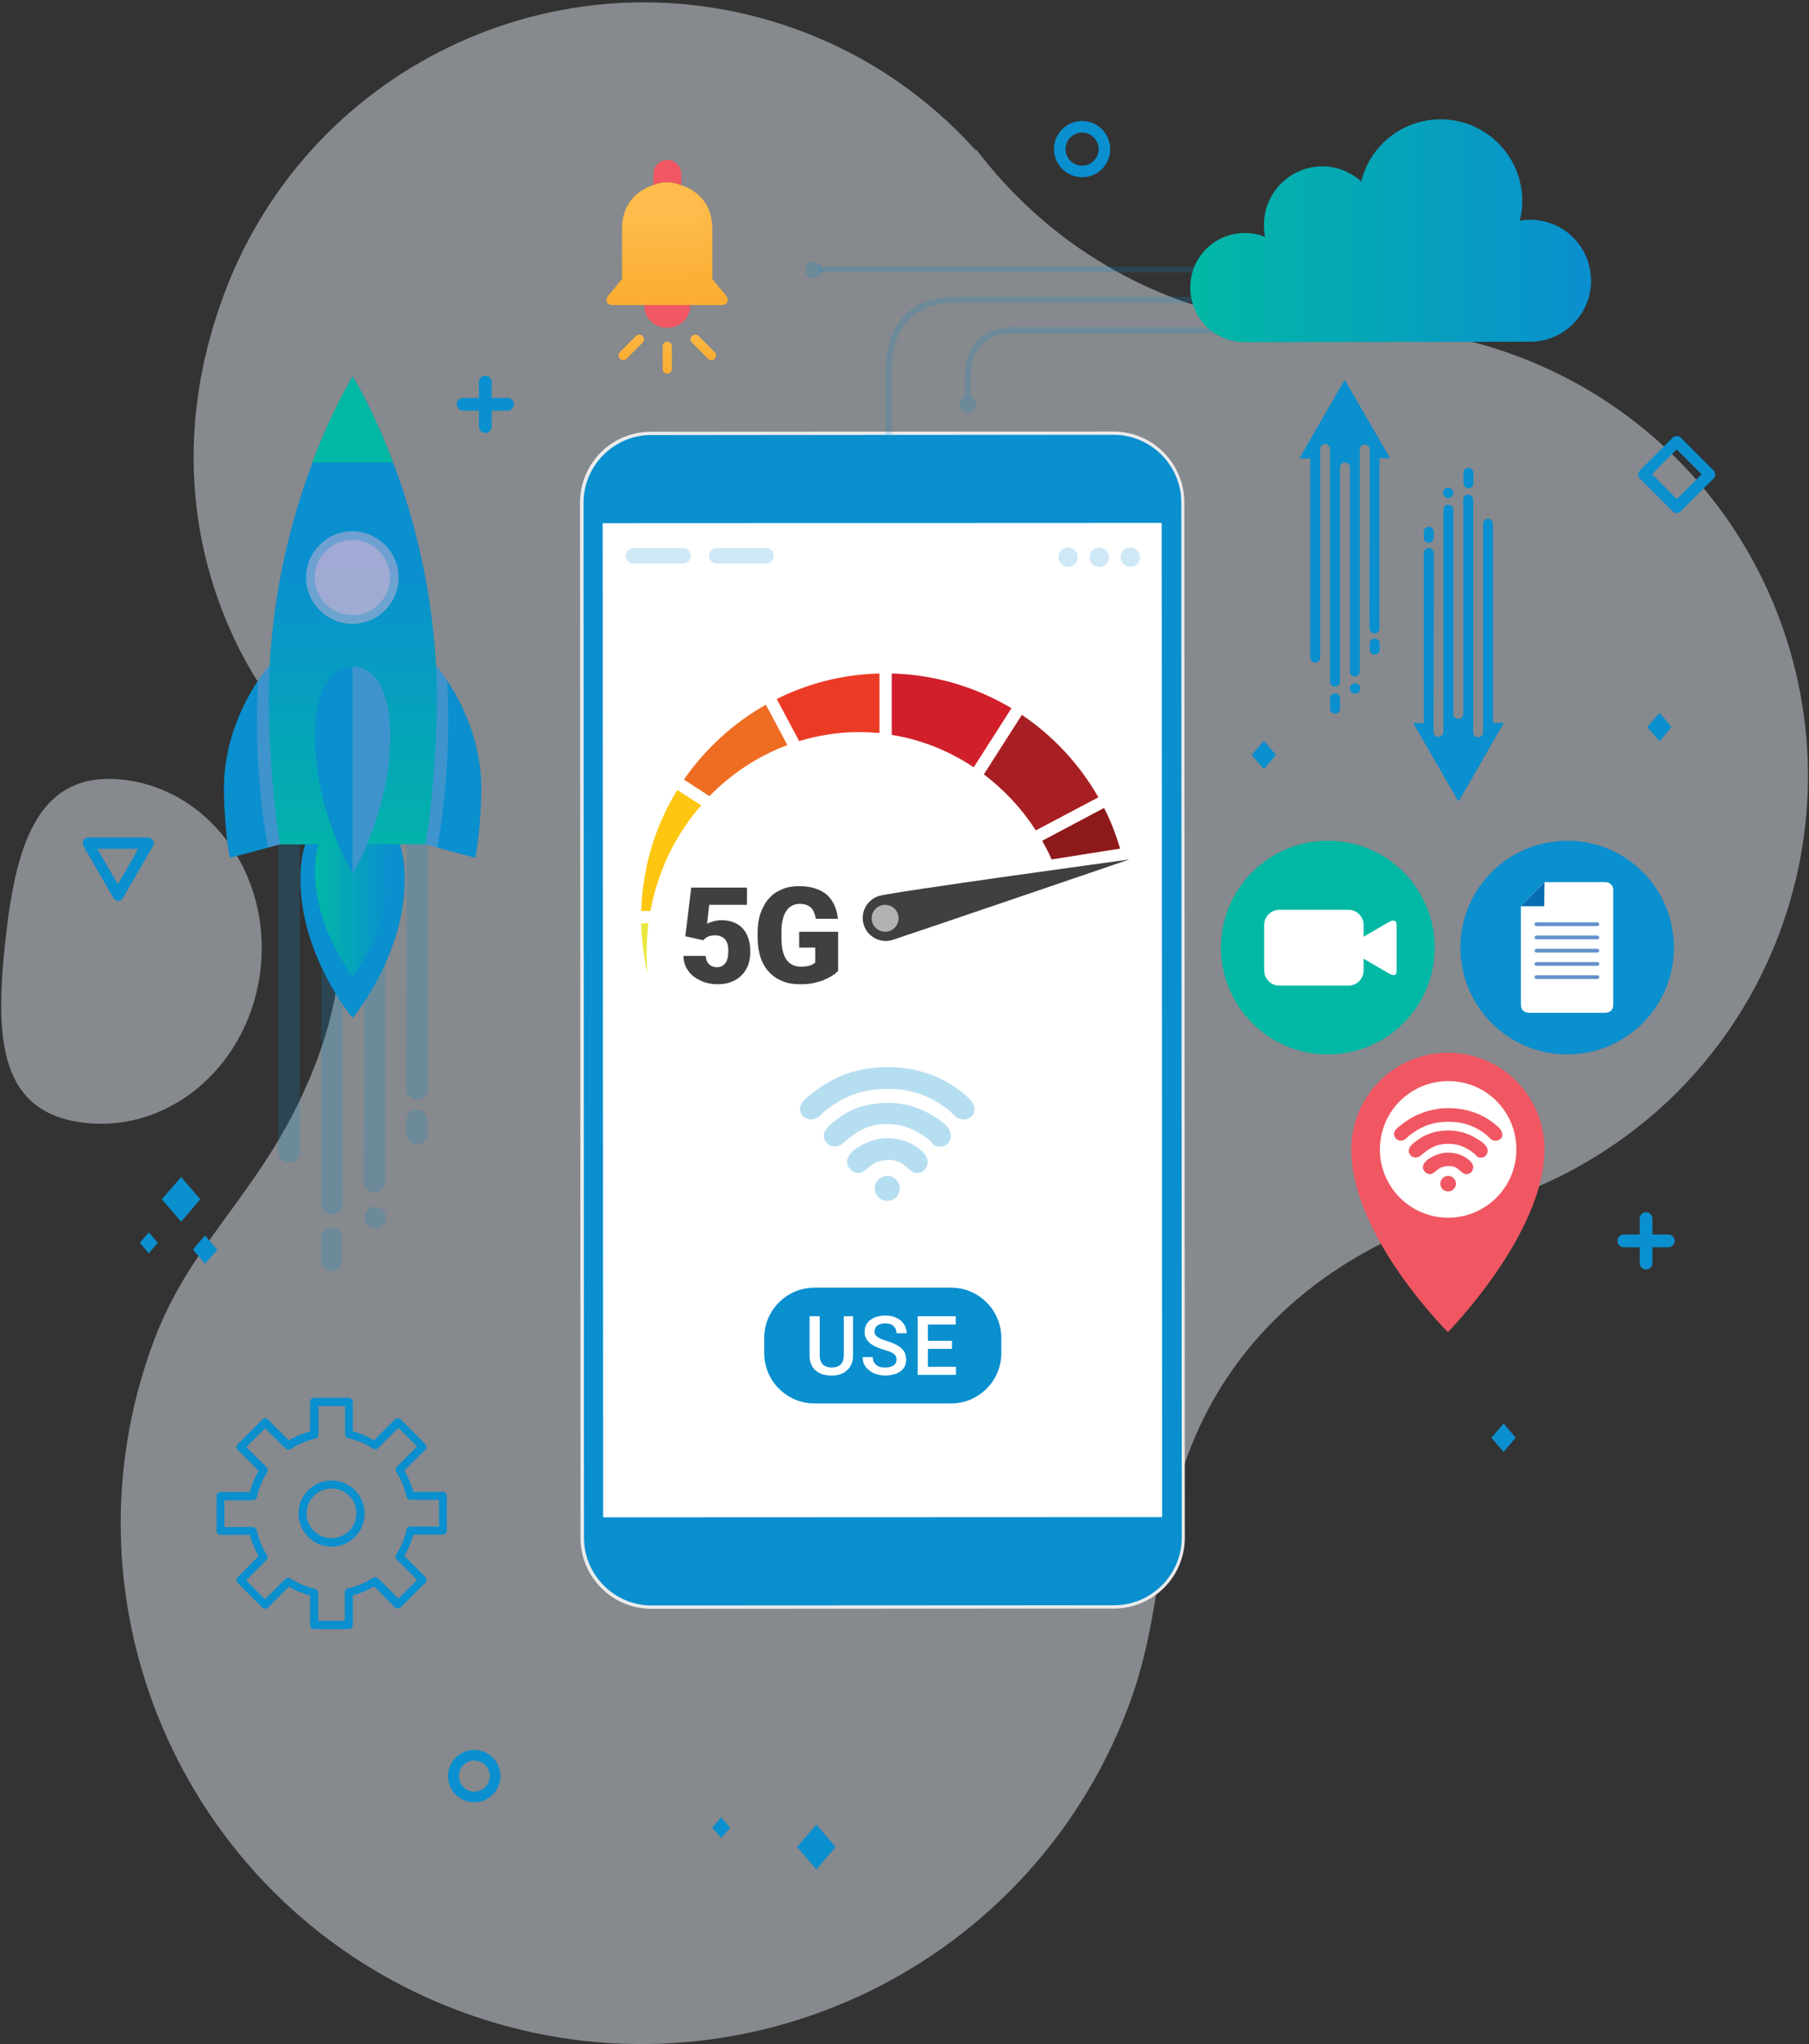 <svg width="766" height="865" viewBox="0 0 766 865" fill="none" xmlns="http://www.w3.org/2000/svg">
<rect x="0" y="0" width="766" height="865" fill="#333333" stroke="none"/>
<g opacity="0.45">
<path d="M413.6 63.5C434.5 91 463 113.3 497.8 126.4C546.2 144.6 585 129.1 642.7 150.8C740.7 187.7 790.2 297 753.4 395.1C731 454.6 681.9 496 624.9 511.3C624.9 511.7 535.7 528.6 503.2 615.1C489 652.9 492.1 684.2 477.8 722.2C434.9 836.1 307.9 893.7 194 850.8C80 807.9 22.4 680.9 65.3 567C82.1 522.4 113.9 502.6 134.3 448.4C154.4 395.1 144.7 337.9 113.6 294.9C113.8 294.7 57.1 224.9 95.1 123.9C132 25.9 241.3 -23.7 339.4 13.2C368.7 24.2 393.5 41.8 413.1 63.5C413.3 63.5 413.5 63.5 413.6 63.5Z" fill="#ECF2FA"/>
<path d="M110.4 409.5C114.6 369.4 88.3 333.7 51.6 329.9C14.9 326.1 6.3 359.6 2.1 399.7C-2.1 439.8 -0.3 471.4 36.4 475.2C73.1 479.1 106.2 449.6 110.4 409.5Z" fill="#ECF2FA"/>
</g>
<path d="M471.5 182.6C488 182.6 501.5 196.1 501.5 212.6L501.7 650.7C501.7 667.2 488.3 680.7 471.7 680.7L275.8 680.8C259.3 680.8 245.8 667.4 245.8 650.8L245.6 212.7C245.6 196.1 259 182.7 275.6 182.7L471.5 182.6Z" fill="#EBEBEB"/>
<path d="M247.3 650.8C247.3 666.5 260.2 679.4 275.9 679.4L471.8 679.3C487.5 679.3 500.4 666.4 500.4 650.7L500.2 212.6C500.2 196.9 487.3 184 471.6 184L275.7 184.1C260 184.1 247.1 197 247.1 212.7L247.3 650.8Z" fill="#0A8FCF"/>
<path d="M255.4 642.1L492.1 642L491.9 221.3L255.2 221.4L255.4 642.1Z" fill="white"/>
<path d="M279 77.6C280.2 77.3 280.8 77.2 282.4 77.2H282.5H282.6C284.2 77.2 284.8 77.2 286 77.6C286.9 77.8 287.6 78.1 288.4 78.4C288.4 78.2 288.5 78 288.5 77.8V73.6C288.5 70.3 285.8 67.7 282.6 67.7C279.3 67.7 276.7 70.4 276.7 73.6V77.8C276.7 78 276.7 78.2 276.8 78.4C277.4 78.1 278.1 77.8 279 77.6Z" fill="#F05762"/>
<path d="M282.6 129C282.5 129 282.4 129 282.4 129H272.9V129.7C272.9 134.7 277.2 138.7 282.5 138.7C287.8 138.7 292.2 134.7 292.2 129.7V129H282.6Z" fill="#F05762"/>
<path d="M307 124.5C305.2 122.5 301.6 118 301.6 118C301.6 118 301.6 101.5 301.6 96.8C301.6 88.7 297.8 80.6 286 77.6C284.8 77.3 284.2 77.2 282.6 77.2H282.5H282.4C280.8 77.2 280.2 77.2 279 77.6C267.2 80.6 263.4 88.7 263.4 96.8C263.4 101.5 263.4 118 263.4 118C263.4 118 259.9 122.5 258 124.5C256.2 126.5 256.3 129.1 259.5 129.1H282.3C282.3 129.1 282.4 129.1 282.5 129.1H305.3C308.7 129 308.8 126.4 307 124.5Z" fill="url(#paint0_linear_2419_1414)"/>
<path opacity="0.3" d="M301.6 118C301.6 118 301.6 101.5 301.6 96.8C301.6 89.7 298.7 82.6 290 78.9C291.8 80.6 298 86.8 298 94.3V110C298 113.5 295.4 119 285.9 119C285 119 285.1 119.8 285.9 119.8H303.2C302.3 118.8 301.6 118 301.6 118Z" fill="url(#paint1_linear_2419_1414)"/>
<path d="M284.5 156.1C284.5 157.2 283.6 158.1 282.5 158.1C281.4 158.1 280.6 157.2 280.6 156.1V146.5C280.6 145.4 281.5 144.6 282.5 144.6C283.6 144.6 284.5 145.5 284.5 146.5V156.1Z" fill="url(#paint2_linear_2419_1414)"/>
<path d="M302.6 149C303.4 149.8 303.4 151 302.6 151.8C301.8 152.6 300.6 152.6 299.8 151.8L293 145C292.2 144.2 292.2 143 293 142.2C293.8 141.4 295 141.4 295.8 142.2L302.6 149Z" fill="url(#paint3_linear_2419_1414)"/>
<path d="M262.5 149C261.7 149.8 261.7 151 262.5 151.8C263.3 152.6 264.5 152.6 265.3 151.8L272.1 145C272.9 144.2 272.9 143 272.1 142.2C271.3 141.4 270.1 141.4 269.3 142.2L262.5 149Z" fill="url(#paint4_linear_2419_1414)"/>
<path d="M189.7 751.6C189.7 757.7 194.7 762.7 200.8 762.7C206.9 762.7 211.9 757.7 211.9 751.6C211.9 745.5 206.9 740.5 200.8 740.5C194.7 740.5 189.7 745.5 189.7 751.6ZM194.3 751.6C194.3 748 197.2 745 200.8 745C204.4 745 207.4 747.9 207.4 751.6C207.4 755.2 204.5 758.2 200.8 758.2C197.2 758.2 194.3 755.2 194.3 751.6Z" fill="#0A8FCF"/>
<path d="M446.3 63.1C446.3 69.7 451.7 75 458.2 75C464.8 75 470.1 69.7 470.1 63.1C470.1 56.5 464.7 51.2 458.2 51.2C451.7 51.2 446.3 56.5 446.3 63.1ZM451.2 63.1C451.2 59.2 454.4 56.1 458.2 56.1C462.1 56.1 465.2 59.3 465.2 63.1C465.2 67 462 70.1 458.2 70.1C454.3 70.1 451.2 67 451.2 63.1Z" fill="#0A8FCF"/>
<path d="M214.9 168.4H208.2V161.7C208.2 160.2 207 159 205.5 159C204 159 202.8 160.2 202.8 161.7V168.4H196.1C194.6 168.4 193.4 169.6 193.4 171.1C193.4 172.6 194.6 173.8 196.1 173.8H202.8V180.5C202.8 182 204 183.2 205.5 183.2C207 183.2 208.2 182 208.2 180.5V173.8H214.9C216.4 173.8 217.6 172.6 217.6 171.1C217.6 169.6 216.4 168.4 214.9 168.4Z" fill="#0A8FCF"/>
<path d="M706.4 522.4H699.7V515.7C699.7 514.2 698.5 513 697 513C695.5 513 694.3 514.2 694.3 515.7V522.4H687.6C686.1 522.4 684.9 523.6 684.9 525.1C684.9 526.6 686.1 527.8 687.6 527.8H694.3V534.5C694.3 536 695.5 537.2 697 537.2C698.5 537.2 699.7 536 699.7 534.5V527.8H706.4C707.9 527.8 709.1 526.6 709.1 525.1C709.1 523.6 707.9 522.4 706.4 522.4Z" fill="#0A8FCF"/>
<path d="M52 380.1L64.8 358C65.2 357.3 65.2 356.4 64.8 355.6C64.4 354.9 63.6 354.4 62.8 354.4H37.3C36.5 354.4 35.7 354.8 35.3 355.6C34.9 356.3 34.9 357.2 35.3 358L48.1 380.1C48.5 380.8 49.3 381.3 50.2 381.3C50.8 381.3 51.6 380.8 52 380.1ZM49.9 374.2C47.6 370.2 43.6 363.2 41.2 359.2C45.9 359.2 53.9 359.2 58.5 359.2C56.3 363.2 52.3 370.1 49.9 374.2Z" fill="#0A8FCF"/>
<path d="M694.4 199.1C693.5 200 693.5 201.5 694.4 202.5L708.3 216.4C709.2 217.3 710.7 217.3 711.7 216.4L725.6 202.5C726.5 201.6 726.5 200.1 725.6 199.1L711.7 185.2C710.8 184.3 709.3 184.3 708.3 185.2L694.4 199.1ZM710 190.2C712.2 192.4 718.3 198.5 720.5 200.7C718.3 202.9 712.2 209 710 211.2C707.8 209 701.7 202.9 699.5 200.7C701.6 198.5 707.7 192.4 710 190.2Z" fill="#0A8FCF"/>
<path opacity="0.2" d="M456.257 236.806C456.823 234.613 455.505 232.377 453.312 231.811C451.12 231.244 448.884 232.563 448.317 234.755C447.751 236.947 449.069 239.184 451.262 239.75C453.454 240.316 455.69 238.998 456.257 236.806Z" fill="#0A8FCF"/>
<path opacity="0.2" d="M469.23 237.379C470.096 235.287 469.103 232.889 467.011 232.022C464.919 231.156 462.52 232.149 461.654 234.241C460.787 236.333 461.781 238.732 463.873 239.598C465.965 240.465 468.363 239.471 469.23 237.379Z" fill="#0A8FCF"/>
<path opacity="0.2" d="M481.703 238.457C483.186 236.745 483 234.156 481.289 232.674C479.577 231.191 476.988 231.377 475.505 233.089C474.023 234.8 474.208 237.39 475.92 238.872C477.632 240.354 480.221 240.169 481.703 238.457Z" fill="#0A8FCF"/>
<path opacity="0.2" d="M265 235.2C265 237 266.5 238.5 268.3 238.5H289.2C291 238.5 292.5 237 292.5 235.2C292.5 233.4 291 231.9 289.2 231.9H268.3C266.5 231.9 265 233.4 265 235.2Z" fill="#0A8FCF"/>
<path opacity="0.2" d="M300.2 235.2C300.2 237 301.7 238.5 303.5 238.5H324.4C326.2 238.5 327.7 237 327.7 235.2C327.7 233.4 326.2 231.9 324.4 231.9H303.5C301.7 231.9 300.2 233.4 300.2 235.2Z" fill="#0A8FCF"/>
<path opacity="0.3" fill-rule="evenodd" clip-rule="evenodd" d="M370.5 451.8C386.1 450.4 398.9 455.2 407.8 462.6C410.3 464.7 413.5 467.2 412.4 470.9C411.9 472.7 410 473.5 408.7 473.7C404.8 474.1 403.5 471 401.3 469.4C394.8 464.6 387.5 460.8 375.8 460.8C364.2 460.8 356.9 464.5 350.2 469.4C348.1 470.9 346.5 473.9 343.1 473.7C340.9 473.6 339 472.2 338.8 469.7C338.5 466.5 341.6 464.5 344 462.6C351 457 359.9 452.7 370.5 451.8Z" fill="#0A8FCF"/>
<path opacity="0.3" fill-rule="evenodd" clip-rule="evenodd" d="M371.8 466.9C379.9 466 387.5 467.9 393.4 471.2C397.6 473.6 403 476.7 402.6 481.1C402.4 483.2 400.9 484.8 399.2 485.1C395.4 485.8 395.3 484 393.7 482.6C390 479.6 384.8 476.4 378.3 475.8C368.4 474.9 363.1 478.7 358.3 482.6C356.7 483.9 355.7 485.4 352.8 485.1C350.7 484.9 348.9 482.8 348.8 480.8C348.7 477.8 352.6 475 354.3 473.7C359.2 470 364.1 467.7 371.8 466.9Z" fill="#0A8FCF"/>
<path opacity="0.3" fill-rule="evenodd" clip-rule="evenodd" d="M372.5 481.9C378 481.1 383.5 482.3 387.6 485C390 486.6 393.1 489 392.8 492.1C392.6 494.6 390.7 496.3 388.5 496.4C385.3 496.5 383.9 492.8 380.2 491.5C377.2 490.4 373.6 490.9 371.3 491.8C368 493.1 366.2 496.4 363.6 496.4C361 496.4 358.7 494.1 358.7 491.8C358.4 486.7 367.9 482.6 372.5 481.9Z" fill="#0A8FCF"/>
<path opacity="0.3" fill-rule="evenodd" clip-rule="evenodd" d="M381 502.9C381 505.8 378.6 508.2 375.7 508.2C372.8 508.2 370.4 505.8 370.4 502.9C370.4 500 372.8 497.6 375.7 497.6C378.6 497.6 381 500 381 502.9Z" fill="#0A8FCF"/>
<path fill-rule="evenodd" clip-rule="evenodd" d="M424 572.6C424 584.4 414.4 593.9 402.7 593.9H344.9C333.1 593.9 323.6 584.3 323.6 572.6V566.2C323.6 554.4 333.2 544.9 344.9 544.9H402.7C414.5 544.9 424 554.5 424 566.2V572.6Z" fill="#0A8FCF"/>
<path d="M361.2 557V573.6C361.2 575 361 576.3 360.5 577.3C360 578.4 359.4 579.3 358.5 580C357.7 580.7 356.7 581.3 355.6 581.6C354.5 582 353.3 582.1 352 582.1C350.7 582.1 349.4 581.9 348.3 581.6C347.2 581.2 346.2 580.7 345.4 580C344.6 579.3 343.9 578.4 343.5 577.3C343 576.2 342.8 575 342.8 573.6V557H347.1V573.6C347.1 574.5 347.2 575.3 347.5 575.9C347.7 576.5 348.1 577.1 348.5 577.5C348.9 577.9 349.5 578.2 350.1 578.4C350.7 578.6 351.4 578.7 352.2 578.7C353 578.7 353.7 578.6 354.3 578.4C354.9 578.2 355.4 577.9 355.9 577.5C356.3 577.1 356.7 576.5 356.9 575.9C357.1 575.3 357.3 574.5 357.3 573.6V557H361.2Z" fill="white"/>
<path d="M379.6 575.4C379.6 574.9 379.5 574.5 379.4 574.1C379.3 573.7 379 573.4 378.6 573C378.2 572.7 377.7 572.4 377 572.1C376.3 571.8 375.4 571.5 374.3 571.2C373.1 570.8 372 570.4 371 570C370 569.5 369.1 569 368.4 568.4C367.7 567.8 367.1 567.1 366.7 566.3C366.3 565.5 366.1 564.6 366.1 563.6C366.1 562.6 366.3 561.7 366.7 560.8C367.1 560 367.7 559.2 368.5 558.6C369.3 558 370.2 557.5 371.3 557.2C372.4 556.9 373.6 556.7 374.9 556.7C376.3 556.7 377.6 556.9 378.7 557.3C379.8 557.7 380.8 558.3 381.5 558.9C382.3 559.6 382.9 560.4 383.3 561.3C383.7 562.2 383.9 563.2 383.9 564.2H379.6C379.6 563.6 379.5 563 379.3 562.5C379.1 562 378.8 561.6 378.4 561.2C378 560.8 377.5 560.5 376.9 560.3C376.3 560.1 375.6 560 374.8 560C374 560 373.4 560.1 372.8 560.3C372.2 560.5 371.8 560.7 371.4 561C371 561.3 370.8 561.7 370.6 562.1C370.4 562.5 370.3 563 370.3 563.5C370.3 564.4 370.7 565.2 371.6 565.8C372.5 566.4 373.8 567 375.6 567.5C377 567.9 378.2 568.4 379.2 568.9C380.2 569.4 381.1 570 381.7 570.6C382.4 571.2 382.9 571.9 383.2 572.7C383.5 573.5 383.7 574.4 383.7 575.4C383.7 576.4 383.5 577.4 383.1 578.2C382.7 579 382.1 579.7 381.3 580.3C380.5 580.9 379.6 581.3 378.5 581.6C377.4 581.9 376.2 582.1 374.9 582.1C373.7 582.1 372.5 581.9 371.4 581.6C370.2 581.3 369.2 580.8 368.3 580.1C367.4 579.4 366.6 578.6 366.1 577.7C365.5 576.7 365.3 575.6 365.3 574.3H369.6C369.6 575.1 369.7 575.8 370 576.3C370.3 576.9 370.7 577.3 371.1 577.7C371.6 578.1 372.2 578.3 372.8 578.5C373.5 578.7 374.2 578.7 374.9 578.7C376.4 578.7 377.5 578.4 378.3 577.8C379.2 577.3 379.6 576.4 379.6 575.4Z" fill="white"/>
<path d="M403.1 570.8H392.9V578.4H404.8V581.8H388.6V557H404.7V560.5H392.9V567.4H403.1V570.8Z" fill="white"/>
<path d="M617.6 339.2L636.8 305.9H632.2V221.6C632.2 220.4 631.2 219.5 630.1 219.5C628.9 219.5 628 220.5 628 221.6V309.9C628 311.1 627 312 625.9 312C624.7 312 623.8 311.1 623.8 309.9V211.4C623.8 210.2 622.8 209.3 621.7 209.3C620.5 209.3 619.6 210.3 619.6 211.4V302.1C619.6 303.3 618.6 304.2 617.5 304.2C616.3 304.2 615.4 303.2 615.4 302.1V215.7C615.4 214.5 614.5 213.6 613.3 213.6C612.1 213.6 611.2 214.6 611.2 215.7V309.7C611.2 310.9 610.2 311.8 609.1 311.8C607.9 311.8 607 310.8 607 309.7L607.1 234C607.1 232.8 606.1 231.9 605 231.9C603.8 231.9 602.9 232.9 602.9 234V306H598.4L617.6 339.2Z" fill="#0A8FCF"/>
<path d="M611 208.6C611 207.4 612 206.4 613.2 206.4C614.4 206.4 615.4 207.4 615.4 208.6C615.4 209.8 614.4 210.8 613.2 210.8C612 210.7 611 209.8 611 208.6Z" fill="#0A8FCF"/>
<path d="M619.7 200.1C619.7 198.9 620.6 198 621.8 198C623 198 623.9 198.9 623.9 200.1V204.5C623.9 205.7 623 206.6 621.8 206.6C620.6 206.6 619.7 205.7 619.7 204.5V200.1Z" fill="#0A8FCF"/>
<path d="M602.9 225C602.9 223.8 603.8 222.9 605 222.9C606.2 222.9 607.1 223.8 607.1 225V227.6C607.1 228.8 606.2 229.7 605 229.7C603.8 229.7 602.9 228.8 602.9 227.6V225Z" fill="#0A8FCF"/>
<path d="M569.4 160.7L550.2 194H554.8V278.3C554.8 279.5 555.8 280.4 556.9 280.4C558.1 280.4 559 279.4 559 278.3V190C559 188.8 560 187.9 561.1 187.9C562.3 187.9 563.2 188.8 563.2 190V288.5C563.2 289.7 564.2 290.6 565.3 290.6C566.5 290.6 567.4 289.6 567.4 288.5V197.8C567.4 196.6 568.4 195.7 569.5 195.7C570.7 195.7 571.6 196.7 571.6 197.8V284.2C571.6 285.4 572.5 286.3 573.7 286.3C574.9 286.3 575.8 285.3 575.8 284.2V190.2C575.8 189 576.8 188.1 577.9 188.1C579.1 188.1 580 189.1 580 190.2L579.9 265.9C579.9 267.1 580.9 268 582 268C583.2 268 584.1 267 584.1 265.9V193.9H588.6L569.4 160.7Z" fill="#0A8FCF"/>
<path d="M576 291.3C576 292.5 575 293.5 573.8 293.5C572.6 293.5 571.6 292.5 571.6 291.3C571.6 290.1 572.6 289.1 573.8 289.1C575.1 289.2 576 290.2 576 291.3Z" fill="#0A8FCF"/>
<path d="M567.4 299.9C567.4 301.1 566.5 302 565.3 302C564.1 302 563.2 301.1 563.2 299.9V295.5C563.2 294.3 564.1 293.4 565.3 293.4C566.5 293.4 567.4 294.3 567.4 295.5V299.9Z" fill="#0A8FCF"/>
<path d="M584.2 274.9C584.2 276.1 583.3 277 582.1 277C580.9 277 580 276.1 580 274.9V272.3C580 271.1 580.9 270.2 582.1 270.2C583.3 270.2 584.2 271.1 584.2 272.3V274.9Z" fill="#0A8FCF"/>
<path d="M84.8 507.5L76.7 517L68.5 507.5L76.7 498.1L84.8 507.5Z" fill="#0A8FCF"/>
<path d="M66.8 525.9L63 530.4L59.2 525.9L63 521.5L66.8 525.9Z" fill="#0A8FCF"/>
<path d="M92 528.8L86.8 534.8L81.7 528.8L86.8 522.8L92 528.8Z" fill="#0A8FCF"/>
<path d="M353.8 781.6L345.7 791.1L337.5 781.6L345.7 772.1L353.8 781.6Z" fill="#0A8FCF"/>
<path d="M309.2 773.4L305.4 777.8L301.6 773.4L305.4 769L309.2 773.4Z" fill="#0A8FCF"/>
<path d="M540.3 319.5L535.2 325.5L530 319.5L535.2 313.5L540.3 319.5Z" fill="#0A8FCF"/>
<path d="M707.8 307.7L702.7 313.7L697.5 307.7L702.7 301.7L707.8 307.7Z" fill="#0A8FCF"/>
<path d="M641.8 608.4L636.7 614.4L631.5 608.4L636.7 602.4L641.8 608.4Z" fill="#0A8FCF"/>
<path d="M607.5 401C607.5 426 587.3 446.2 562.2 446.2C537.2 446.2 517 425.9 517 401C517 376 537.3 355.8 562.2 355.8C587.2 355.7 607.5 376 607.5 401Z" fill="#01B8A4"/>
<path d="M587.2 390.7L577.4 396.4V391.4C577.4 387.9 574.5 385 571 385H541.7C538.2 385 535.3 387.9 535.3 391.4V410.7C535.3 414.2 538.2 417.1 541.7 417.1H571C574.5 417.1 577.4 414.2 577.4 410.7V405.7L587.2 411.4C589.5 412.8 591.4 413.5 591.4 410.8V391.6C591.4 388.8 589.5 389.3 587.2 390.7Z" fill="white"/>
<path d="M378.1 397.7C373 399.4 367.5 396.6 365.8 391.5C364.1 386.4 366.9 380.9 372 379.2C377.1 377.5 478.2 363.7 478.2 363.7C478.2 363.7 383.2 396.1 378.1 397.7Z" fill="#404040"/>
<path d="M438.6 351.4L465.1 337.4C457.1 323.4 446 311.5 432.7 302.5L416.6 327.7C425.2 334.2 432.7 342.2 438.6 351.4Z" fill="#A81F23"/>
<path d="M289.6 329.9L300.4 336.9C309.7 327.4 320.9 320 333.4 315.3L324.3 298.2C310.5 306 298.6 316.9 289.6 329.9Z" fill="#EE6D23"/>
<path d="M428.3 299.7C413.4 290.8 396.1 285.5 377.6 285V311C390.2 313 402 317.8 412.3 324.7L428.3 299.7Z" fill="#D1202B"/>
<path d="M271.5 385.5H275.4C278.6 368.5 286.1 353.2 296.9 340.8L286.8 334.3C277.6 349.2 272.1 366.7 271.5 385.5Z" fill="#FEC610"/>
<path d="M271.5 390.7C271.7 398 272.6 405.2 274.2 412.1C273.9 409.2 273.8 406.3 273.8 403.3C273.8 399 274.1 394.8 274.6 390.7H271.5Z" fill="#EAE73E"/>
<path d="M338.4 313.6C346.4 311.2 354.9 309.8 363.7 309.8C366.6 309.8 369.5 310 372.4 310.2V285C356.8 285.4 342.1 289.2 328.9 295.8L338.4 313.6Z" fill="#EC3B24"/>
<path d="M474.3 359.1C472.5 353.1 470.3 347.3 467.5 341.9L441.3 355.8C442.8 358.4 444.1 361 445.3 363.7L474.3 359.1Z" fill="#8D191B"/>
<path d="M380.5 388.6C380.5 391.7 378 394.3 374.8 394.3C371.7 394.3 369.1 391.8 369.1 388.6C369.1 385.5 371.6 382.9 374.8 382.9C378 382.9 380.5 385.5 380.5 388.6Z" fill="#B2B2B2"/>
<path d="M290.2 396.2L292.7 375.6H316.3V382.9H300.3L299.4 390.9C299.6 390.8 299.9 390.6 300.3 390.5C300.7 390.3 301.1 390.2 301.7 390C302.2 389.8 302.8 389.7 303.4 389.6C304 389.5 304.6 389.4 305.3 389.4C307.3 389.4 309.1 389.7 310.6 390.3C312.2 390.9 313.5 391.8 314.5 392.9C315.6 394.1 316.4 395.5 316.9 397.2C317.5 398.9 317.7 400.8 317.7 403C317.7 404.7 317.4 406.4 316.9 408.1C316.3 409.7 315.5 411.2 314.3 412.4C313.2 413.7 311.7 414.7 309.9 415.4C308.1 416.2 306.1 416.5 303.7 416.5C301.9 416.5 300.1 416.2 298.4 415.7C296.7 415.1 295.2 414.3 293.8 413.3C292.5 412.3 291.4 411 290.6 409.5C289.8 408 289.4 406.3 289.4 404.5H298.8C298.9 406 299.4 407.2 300.2 408C301.1 408.9 302.2 409.3 303.6 409.3C304.5 409.3 305.3 409.1 305.9 408.7C306.5 408.3 307 407.8 307.4 407.2C307.8 406.6 308 405.8 308.2 405C308.3 404.1 308.4 403.2 308.4 402.3C308.4 401.3 308.3 400.4 308.1 399.6C307.9 398.8 307.5 398.1 307.1 397.6C306.7 397.1 306 396.6 305.3 396.3C304.6 396 303.7 395.8 302.7 395.8C302 395.8 301.4 395.9 300.9 396C300.4 396.1 299.9 396.3 299.5 396.5C299.1 396.7 298.8 396.9 298.5 397.2C298.2 397.4 298 397.7 297.8 397.9L290.2 396.2Z" fill="#404040"/>
<path d="M354.7 411C354.2 411.6 353.5 412.2 352.5 412.8C351.6 413.4 350.4 414 349.1 414.6C347.8 415.2 346.2 415.6 344.5 416C342.8 416.4 340.8 416.5 338.6 416.5C335.9 416.5 333.5 416.1 331.3 415.2C329.1 414.3 327.3 413.1 325.7 411.4C324.1 409.7 322.9 407.7 322.1 405.3C321.3 402.9 320.8 400.1 320.8 396.9V394.7C320.8 391.6 321.2 388.8 322.1 386.3C323 383.9 324.1 381.8 325.7 380.1C327.2 378.4 329 377.2 331.2 376.3C333.3 375.4 335.6 375 338.1 375C340.9 375 343.3 375.3 345.3 376C347.3 376.7 349 377.6 350.3 378.8C351.6 380 352.6 381.5 353.4 383.2C354.1 384.9 354.6 386.7 354.8 388.8H345.4C345.3 387.8 345 386.9 344.7 386.1C344.4 385.3 344 384.7 343.4 384.1C342.9 383.6 342.2 383.2 341.4 382.9C340.6 382.6 339.6 382.5 338.5 382.5C337.3 382.5 336.3 382.8 335.3 383.3C334.3 383.8 333.5 384.6 332.9 385.6C332.2 386.6 331.7 387.9 331.4 389.4C331 390.9 330.9 392.7 330.9 394.7V397C330.9 401 331.6 404.1 333 406.1C334.4 408.1 336.5 409.1 339.5 409.1C340.3 409.1 341 409 341.6 408.9C342.2 408.8 342.7 408.7 343.2 408.5C343.7 408.3 344.1 408.1 344.4 407.9C344.7 407.7 345 407.5 345.2 407.3V401H338.4V394.3H354.9V411H354.7Z" fill="#404040"/>
<path opacity="0.2" d="M149.3 283.5L108 355.1H117.8V487.4C117.8 489.9 119.8 492 122.4 492C124.9 492 127 490 127 487.4L126.9 346.7C126.9 344.2 128.9 342.1 131.5 342.1C134 342.1 136.1 344.1 136.1 346.7L136 509.4C136 511.9 138 514 140.6 514C143.1 514 145.2 512 145.2 509.4L145.1 363.4C145.1 360.9 147.1 358.8 149.7 358.8C152.2 358.8 154.3 360.9 154.3 363.4L153.9 500C153.9 502.5 155.9 504.6 158.5 504.6C161 504.6 163.1 502.6 163.1 500L163 347C163 344.5 165 342.4 167.6 342.4C170.1 342.4 172.2 344.4 172.2 347L172 460.8C172 463.3 174 465.4 176.6 465.4C179.1 465.4 181.2 463.3 181.2 460.8V355.1H190.8L149.3 283.5Z" fill="#0A8FCF"/>
<path opacity="0.2" d="M163.5 515.2C163.5 517.8 161.4 519.8 158.9 519.8C156.4 519.8 154.3 517.7 154.3 515.2C154.3 512.6 156.4 510.6 158.9 510.6C161.4 510.6 163.5 512.6 163.5 515.2Z" fill="#0A8FCF"/>
<path opacity="0.2" d="M144.9 533.5C144.9 536 142.9 538 140.4 538C137.9 538 135.9 536 135.9 533.5V524C135.9 521.5 137.9 519.5 140.4 519.5C142.9 519.5 144.9 521.5 144.9 524V533.5Z" fill="#0A8FCF"/>
<path opacity="0.2" d="M181 479.8C181 482.3 179 484.3 176.5 484.3C174 484.3 172 482.3 172 479.8V474.2C172 471.7 174 469.6 176.5 469.6C179 469.6 181 471.6 181 474.2V479.8Z" fill="#0A8FCF"/>
<path d="M180 357.3L201.2 363C202.8 356.7 203.8 341 203.8 333.8C203.8 303 184.4 281.4 184.4 281.4C184.4 281.4 165 303.1 165 333.8C165 340.9 166 351 167.6 357.3H180Z" fill="#0A8FCF"/>
<path opacity="0.3" d="M165.1 333.8C165.1 340.9 166.1 351 167.7 357.3H180L185.1 358.7C190.8 327.8 190 300 189.3 287.9C186.5 283.7 184.5 281.4 184.5 281.4C184.5 281.4 165.1 303 165.1 333.8Z" fill="#BCA1C8"/>
<path d="M118.6 357.3L97.4 363C95.8 356.7 94.8 341 94.8 333.8C94.8 303 114.2 281.4 114.2 281.4C114.2 281.4 133.6 303.1 133.6 333.8C133.6 340.9 132.6 351 131 357.3H118.6Z" fill="#0A8FCF"/>
<path opacity="0.3" d="M133.5 333.8C133.5 340.9 132.5 351 130.9 357.3H118.6L113.5 358.7C107.8 327.8 108.6 300 109.3 287.9C112.1 283.7 114.1 281.4 114.1 281.4C114.1 281.4 133.5 303 133.5 333.8Z" fill="#BCA1C8"/>
<path d="M171.4 372.1C171.4 404.5 149.3 430.8 149.3 430.8C149.3 430.8 127.2 404.5 127.2 372.1C127.2 339.7 149.3 341.6 149.3 341.6C149.3 341.6 171.4 339.7 171.4 372.1Z" fill="#0A8FCF"/>
<path d="M149.5 345.9H149.3H149.1C148.9 345.9 143.9 345.6 139.6 349.5C135.5 353.3 133.4 359.8 133.4 368.7C133.4 389.3 144.8 407.1 149.3 413.3C153.8 407.1 165.2 389.3 165.2 368.7C165.2 359.8 163.1 353.3 159 349.5C154.7 345.6 149.7 345.9 149.5 345.9Z" fill="url(#paint5_linear_2419_1414)"/>
<path d="M180.1 357.3C183 341 185 314.7 185 296.1C185 215.9 149.4 159.4 149.4 159.4C149.4 159.4 113.8 215.9 113.8 296.1C113.8 314.7 115.7 341 118.7 357.3H180.1Z" fill="url(#paint6_linear_2419_1414)"/>
<path d="M149.5 282.2H149.3H149.1C148.9 282.2 143.9 281.8 139.6 286.9C135.5 291.9 133.4 300.3 133.4 311.9C133.4 338.7 144.8 361.8 149.3 369.9C153.8 361.8 165.2 338.7 165.2 311.9C165.2 300.3 163.1 291.9 159 286.9C154.7 281.8 149.7 282.2 149.5 282.2Z" fill="#0A8FCF"/>
<path opacity="0.3" d="M159 286.9C154.7 281.7 149.7 282.2 149.5 282.2H149.3V369.9C153.8 361.8 165.2 338.7 165.2 311.9C165.2 300.3 163.1 291.9 159 286.9Z" fill="#BCA1C8"/>
<path d="M166.4 195.7C157.8 172.8 149.3 159.4 149.3 159.4C149.3 159.4 140.9 172.8 132.2 195.7H166.4Z" fill="#01B8A4"/>
<path opacity="0.5" d="M168.8 244.4C168.8 255.2 160 264 149.2 264C138.4 264 129.6 255.2 129.6 244.4C129.6 233.6 138.4 224.8 149.2 224.8C160 224.9 168.8 233.6 168.8 244.4Z" fill="#D2B4D6"/>
<path opacity="0.5" d="M165.1 244.4C165.1 253.2 158 260.3 149.2 260.3C140.4 260.3 133.3 253.2 133.3 244.4C133.3 235.6 140.4 228.5 149.2 228.5C158 228.5 165.1 235.6 165.1 244.4Z" fill="#D2B4D6"/>
<path d="M140.4 654.5C132.7 654.5 126.4 648.2 126.4 640.5C126.4 632.8 132.7 626.5 140.4 626.5C148.1 626.5 154.4 632.8 154.4 640.5C154.4 648.2 148.2 654.5 140.4 654.5ZM140.4 629.9C134.6 629.9 129.8 634.6 129.8 640.4C129.8 646.2 134.5 650.9 140.4 650.9C146.2 650.9 150.9 646.2 150.9 640.4C151 634.6 146.2 629.9 140.4 629.9Z" fill="#0A8FCF"/>
<path d="M147.8 689.4H133C132.1 689.4 131.3 688.6 131.3 687.7V675.2C128.3 674.4 125.2 673.1 122.3 671.4L113.5 680.3C112.9 680.9 111.7 680.9 111.1 680.3L100.7 669.9C100 669.2 100 668.1 100.7 667.4L109.5 658.5C107.9 655.7 106.6 652.7 105.8 649.5H93.4C92.4 649.5 91.7 648.7 91.7 647.8V633.1C91.7 632.1 92.5 631.4 93.4 631.4H105.8C106.7 628.2 107.9 625.2 109.5 622.4L100.7 613.6C100 612.9 100 611.8 100.7 611.1L111.1 600.7C111.8 600 112.9 600 113.5 600.7L122.3 609.5C125.2 607.8 128.2 606.6 131.3 605.7V593.3C131.3 592.3 132.1 591.5 133 591.5H147.7C148.7 591.5 149.4 592.3 149.4 593.3V605.7C152.5 606.5 155.5 607.8 158.4 609.5L167.2 600.7C167.9 600 169 600 169.7 600.7L180.1 611.1C180.4 611.4 180.6 611.9 180.6 612.3C180.6 612.8 180.4 613.2 180.1 613.5L171.2 622.3C172.9 625.1 174.1 628.1 175 631.3H187.5C188.5 631.3 189.2 632.1 189.2 633V647.7C189.2 648.7 188.4 649.4 187.5 649.4H175C174.2 652.6 172.9 655.6 171.2 658.4L180.1 667.3C180.8 668 180.8 669.1 180.1 669.8L169.7 680.2C169.1 680.8 167.9 680.8 167.2 680.2L158.4 671.3C155.5 673 152.4 674.3 149.4 675.1V687.6C149.5 688.6 148.7 689.4 147.8 689.4ZM134.8 685.9H146V673.8C146 673 146.6 672.3 147.4 672.1C151 671.4 154.5 669.9 157.9 667.7C158.6 667.3 159.5 667.4 160.1 667.9L168.7 676.5L176.6 668.6L168 660C167.4 659.4 167.3 658.5 167.8 657.8C169.8 654.7 171.3 651.2 172.1 647.4C172.3 646.6 173 646 173.8 646H185.9V634.7H173.8C173 634.7 172.3 634.1 172.1 633.3C171.3 629.6 169.8 626.1 167.8 622.9C167.4 622.2 167.4 621.3 168 620.7L176.6 612.1L168.7 604.2L160.1 612.8C159.5 613.4 158.6 613.5 157.9 613C154.6 610.9 151.1 609.4 147.5 608.6C146.7 608.4 146.1 607.7 146.1 606.9V595H134.9V607.1C134.9 607.9 134.3 608.6 133.5 608.8C129.9 609.6 126.3 611.1 123.1 613.2C122.4 613.6 121.5 613.5 120.9 613L112.3 604.4L104.3 612.3L112.9 620.9C113.5 621.5 113.6 622.4 113.1 623.1C111.1 626.3 109.6 629.8 108.8 633.5C108.6 634.3 107.9 634.9 107.1 634.9H95V646.2H107C107.8 646.2 108.5 646.8 108.7 647.6C109.5 651.4 111 654.9 113 658C113.5 658.7 113.3 659.6 112.8 660.2L104.2 668.8L112.2 676.8L120.8 668.2C121.4 667.6 122.3 667.5 123 668C126.4 670.1 129.9 671.6 133.4 672.4C134.2 672.6 134.8 673.3 134.8 674.1V685.9Z" fill="#0A8FCF"/>
<path d="M708.8 401C708.8 426 688.6 446.2 663.6 446.2C638.6 446.2 618.4 425.9 618.4 401C618.4 376 638.7 355.8 663.6 355.8C688.6 355.7 708.8 376 708.8 401Z" fill="#0A8FCF"/>
<path d="M644 383.5L654 373.3C654 373.3 677.8 373.3 679.7 373.3C681.7 373.3 683.1 374.7 683.1 376.6C683.1 378.6 683.1 423 683.1 425.3C683.1 427.5 681.7 428.6 679.4 428.6C670.7 428.6 649.4 428.6 647.7 428.6C645.5 428.6 644 427.6 644 425C644 422.5 644 383.5 644 383.5Z" fill="white"/>
<path d="M644 383.5H653.9L654 373.3L644 383.5Z" fill="#086CB4"/>
<path d="M677.2 391.1C677.2 391.5 676.9 391.9 676.4 391.9H650.6C650.2 391.9 649.8 391.6 649.8 391.1C649.8 390.7 650.1 390.3 650.6 390.3H676.4C676.9 390.4 677.2 390.7 677.2 391.1Z" fill="#6592CC"/>
<path d="M677.2 396.7C677.2 397.1 676.9 397.5 676.4 397.5H650.6C650.2 397.5 649.8 397.2 649.8 396.7C649.8 396.3 650.1 395.9 650.6 395.9H676.4C676.9 396 677.2 396.3 677.2 396.7Z" fill="#6592CC"/>
<path d="M677.2 402.3C677.2 402.7 676.9 403.1 676.4 403.1H650.6C650.2 403.1 649.8 402.8 649.8 402.3C649.8 401.9 650.1 401.5 650.6 401.5H676.4C676.9 401.5 677.2 401.9 677.2 402.3Z" fill="#6592CC"/>
<path d="M677.2 407.9C677.2 408.3 676.9 408.7 676.4 408.7H650.6C650.2 408.7 649.8 408.4 649.8 407.9C649.8 407.5 650.1 407.1 650.6 407.1H676.4C676.9 407.1 677.2 407.5 677.2 407.9Z" fill="#6592CC"/>
<path d="M677.2 413.5C677.2 413.9 676.9 414.3 676.4 414.3H650.6C650.2 414.3 649.8 414 649.8 413.5C649.8 413.1 650.1 412.7 650.6 412.7H676.4C676.9 412.7 677.2 413 677.2 413.5Z" fill="#6592CC"/>
<path opacity="0.2" d="M405 125.6C378.9 125.6 375 145.4 375 157.2V184H377.5V157.2C377.5 146.3 381.1 128.1 405 128.1H509.9V125.6H405Z" fill="#0A8FCF"/>
<path opacity="0.2" d="M509.9 112.8H346.8V115.3H509.9V112.8Z" fill="#0A8FCF"/>
<path opacity="0.2" d="M347.9 114.2C347.9 116.1 346.4 117.7 344.4 117.7C342.5 117.7 340.9 116.2 340.9 114.2C340.9 112.3 342.4 110.7 344.4 110.7C346.4 110.7 347.9 112.3 347.9 114.2Z" fill="#0A8FCF"/>
<path opacity="0.2" d="M430.1 138.4C416.2 138.4 408.5 146.1 408.5 160V168.1H411V160C411 147.5 417.6 141 430 141H523.8V138.5H430.1V138.4Z" fill="#0A8FCF"/>
<path opacity="0.2" d="M413.3 171.2C413.3 173.1 411.8 174.7 409.8 174.7C407.9 174.7 406.3 173.2 406.3 171.2C406.3 169.3 407.8 167.7 409.8 167.7C411.7 167.7 413.3 169.3 413.3 171.2Z" fill="#0A8FCF"/>
<path d="M654 486.4C654 522.2 613.1 563.7 613.1 563.7C613.1 563.7 572.2 523.3 572.2 486.4C572.2 463.8 590.5 445.5 613.1 445.5C635.8 445.5 654 463.8 654 486.4Z" fill="#F05762"/>
<path d="M642.1 486.4C642.1 502.4 629.1 515.3 613.2 515.3C597.2 515.3 584.3 502.3 584.3 486.4C584.3 470.4 597.3 457.5 613.2 457.5C629.2 457.4 642.1 470.4 642.1 486.4Z" fill="white"/>
<path fill-rule="evenodd" clip-rule="evenodd" d="M610 469.1C619.7 468.2 627.6 471.2 633.1 475.8C634.7 477.1 636.6 478.6 636 481C635.7 482.1 634.5 482.6 633.7 482.7C631.3 483 630.5 481 629.1 480C625.1 477 620.5 474.7 613.3 474.7C606.1 474.7 601.6 477 597.4 480C596.1 480.9 595.1 482.8 593 482.7C591.7 482.6 590.5 481.7 590.3 480.2C590.1 478.2 592.1 477 593.6 475.8C597.9 472.4 603.4 469.8 610 469.1Z" fill="#F05762"/>
<path fill-rule="evenodd" clip-rule="evenodd" d="M610.8 478.5C615.8 478 620.6 479.1 624.2 481.2C626.8 482.7 630.2 484.6 629.9 487.3C629.8 488.6 628.8 489.6 627.8 489.8C625.4 490.2 625.4 489.1 624.4 488.3C622.1 486.4 618.9 484.4 614.8 484.1C608.7 483.6 605.4 485.9 602.4 488.3C601.4 489.1 600.8 490 599 489.8C597.7 489.7 596.6 488.4 596.5 487.1C596.4 485.2 598.8 483.5 599.9 482.7C602.9 480.5 606 479 610.8 478.5Z" fill="#F05762"/>
<path fill-rule="evenodd" clip-rule="evenodd" d="M611.2 487.9C614.6 487.4 618 488.2 620.6 489.8C622.1 490.8 624 492.3 623.8 494.2C623.7 495.7 622.5 496.8 621.1 496.9C619.1 497 618.2 494.7 615.9 493.8C614 493.2 611.8 493.4 610.4 494C608.4 494.8 607.2 496.8 605.6 496.9C604 496.9 602.6 495.5 602.5 494C602.5 490.8 608.3 488.3 611.2 487.9Z" fill="#F05762"/>
<path fill-rule="evenodd" clip-rule="evenodd" d="M616.5 500.9C616.5 502.7 615 504.2 613.2 504.2C611.4 504.2 609.9 502.7 609.9 500.9C609.9 499.1 611.4 497.6 613.2 497.6C615 497.6 616.5 499.1 616.5 500.9Z" fill="#F05762"/>
<path d="M527.1 144.8C514.3 144.8 504 134.5 504 121.7C504 108.9 514.3 98.6 527.1 98.6C530.2 98.6 533.1 99.2 535.7 100.3C535.4 98.6 535.2 96.9 535.2 95.2C535.2 81.5 546.3 70.4 560 70.4C566.3 70.4 572.1 72.9 576.4 76.8C580.1 61.7 593.7 50.5 610 50.5C629.1 50.5 644.6 66 644.6 85.1C644.6 88 644.2 90.7 643.5 93.4C644.9 93.2 646.4 93 647.9 93C662.2 93 673.7 104.5 673.7 118.8C673.7 133 662.2 144.6 647.9 144.6L527.1 144.8Z" fill="url(#paint7_linear_2419_1414)"/>
<defs>
<linearGradient id="paint0_linear_2419_1414" x1="282.522" y1="91.457" x2="282.522" y2="124.826" gradientUnits="userSpaceOnUse">
<stop stop-color="#FDBC4B"/>
<stop offset="1" stop-color="#FBAE33"/>
</linearGradient>
<linearGradient id="paint1_linear_2419_1414" x1="294.189" y1="82.716" x2="294.189" y2="118.732" gradientUnits="userSpaceOnUse">
<stop stop-color="#FDBC4B"/>
<stop offset="1" stop-color="#FBAE33"/>
</linearGradient>
<linearGradient id="paint2_linear_2419_1414" x1="288.387" y1="141.6" x2="280.314" y2="154.921" gradientUnits="userSpaceOnUse">
<stop stop-color="#FDBC4B"/>
<stop offset="1" stop-color="#FBAE33"/>
</linearGradient>
<linearGradient id="paint3_linear_2419_1414" x1="295.121" y1="136.048" x2="298.833" y2="151.177" gradientUnits="userSpaceOnUse">
<stop stop-color="#FDBC4B"/>
<stop offset="1" stop-color="#FBAE33"/>
</linearGradient>
<linearGradient id="paint4_linear_2419_1414" x1="269.922" y1="136.049" x2="266.211" y2="151.177" gradientUnits="userSpaceOnUse">
<stop stop-color="#FDBC4B"/>
<stop offset="1" stop-color="#FBAE33"/>
</linearGradient>
<linearGradient id="paint5_linear_2419_1414" x1="133.456" y1="379.607" x2="165.193" y2="379.607" gradientUnits="userSpaceOnUse">
<stop stop-color="#01B8A4"/>
<stop offset="1" stop-color="#0A8FCF"/>
</linearGradient>
<linearGradient id="paint6_linear_2419_1414" x1="149.323" y1="377.232" x2="149.323" y2="240.571" gradientUnits="userSpaceOnUse">
<stop stop-color="#01B8A4"/>
<stop offset="1" stop-color="#0A8FCF"/>
</linearGradient>
<linearGradient id="paint7_linear_2419_1414" x1="504.023" y1="97.572" x2="673.738" y2="97.572" gradientUnits="userSpaceOnUse">
<stop stop-color="#01B8A4"/>
<stop offset="1" stop-color="#0A8FCF"/>
</linearGradient>
</defs>
</svg>
